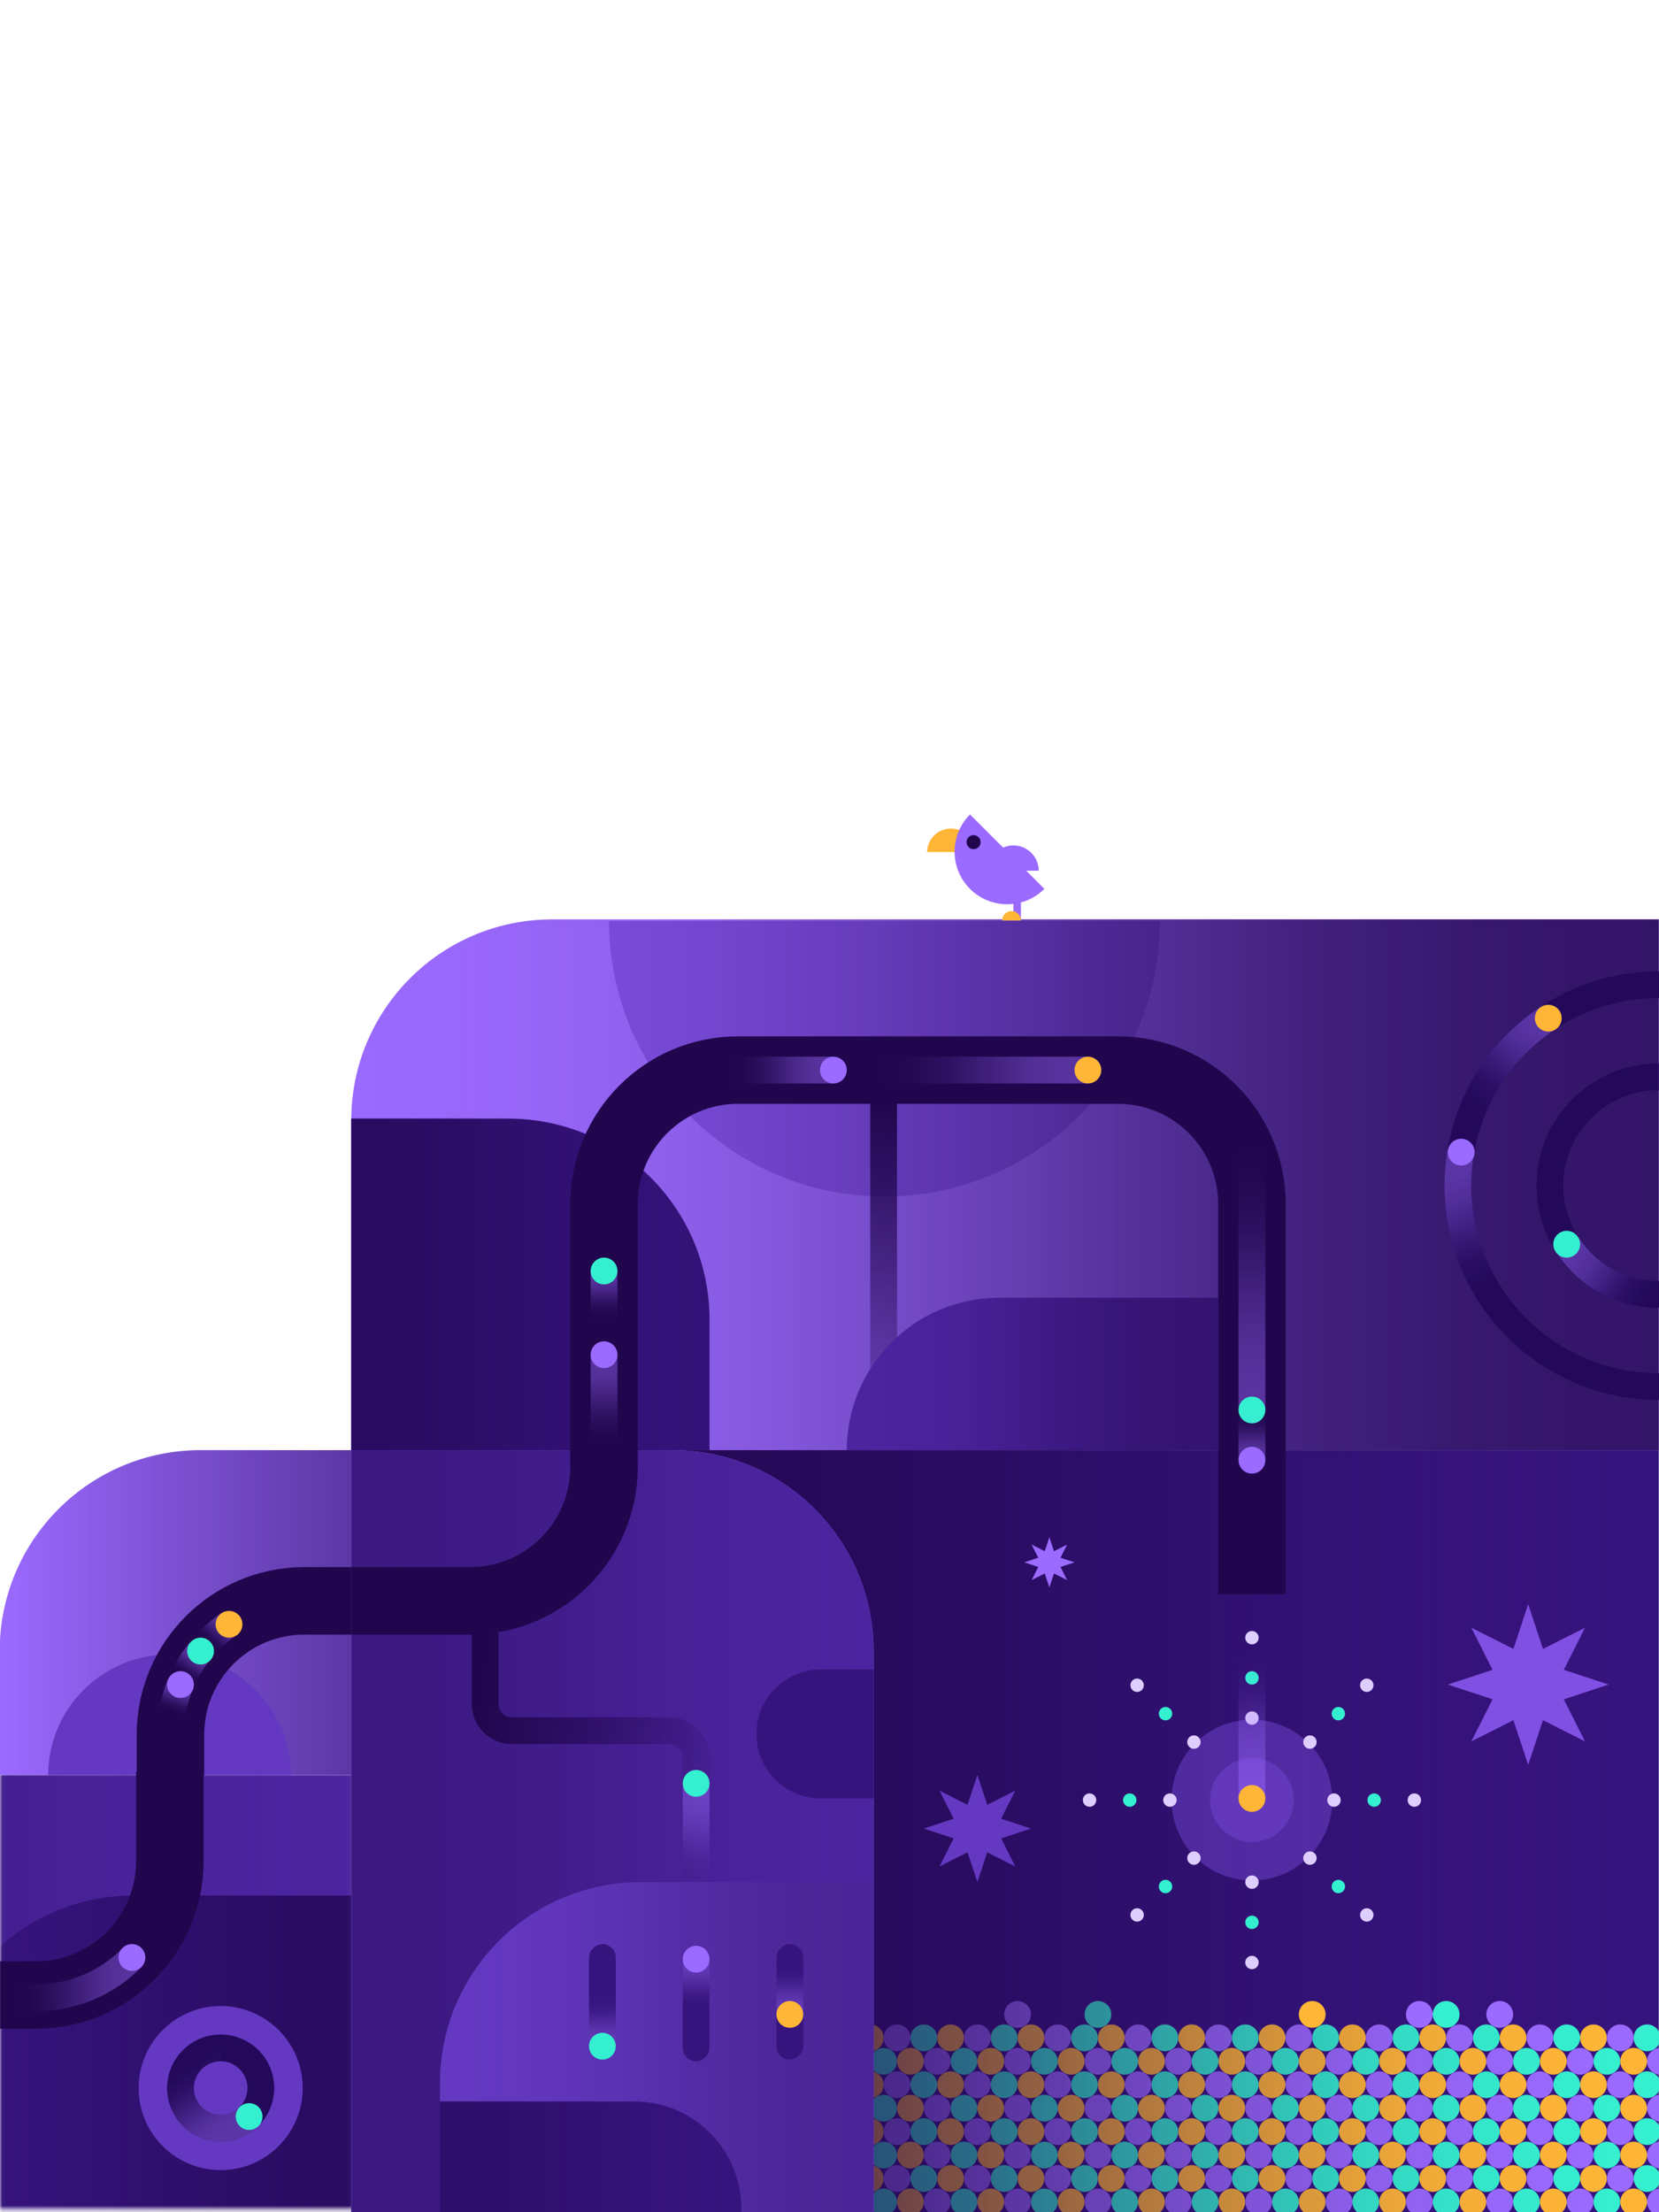 <svg width="375" height="500" viewBox="0 0 375 500" fill="none" xmlns="http://www.w3.org/2000/svg">
<g clip-path="url(#clip0_3306_69208)">
<mask id="mask0_3306_69208" style="mask-type:alpha" maskUnits="userSpaceOnUse" x="0" y="400" width="80" height="100">
<rect x="0.033" y="400.48" width="79.924" height="98.815" fill="#D9D9D9"/>
</mask>
<g mask="url(#mask0_3306_69208)">
<rect x="-169.986" y="401.176" width="249.383" height="99.148" fill="#4C249F"/>
<rect x="79.397" y="499.627" width="249.383" height="99.148" transform="rotate(-180 79.397 499.627)" fill="url(#paint0_linear_3306_69208)" fill-opacity="0.85"/>
<path d="M-15.211 473.833C-15.211 448.753 5.12 428.422 30.2 428.422H79.396V500.323H-15.211V473.833Z" fill="#36147D"/>
<path d="M-15.211 473.833C-15.211 448.753 5.12 428.422 30.2 428.422H79.396L79.396 500.323H-15.211L-15.211 473.833Z" fill="url(#paint1_linear_3306_69208)" fill-opacity="0.56"/>
</g>
<rect x="79.775" y="327.761" width="295.172" height="172.562" fill="#36147D"/>
<circle cx="248.174" cy="455.291" r="3.027" fill="#35F0D0"/>
<circle cx="230.01" cy="455.291" r="3.027" fill="#9B6AFE"/>
<circle cx="184.599" cy="460.589" r="3.027" fill="#9B6AFF"/>
<circle cx="190.653" cy="460.589" r="3.027" fill="#35F0D0"/>
<circle cx="196.709" cy="460.589" r="3.027" fill="#FFB636"/>
<circle cx="202.763" cy="460.589" r="3.027" fill="#9B6AFF"/>
<circle cx="208.818" cy="460.589" r="3.027" fill="#35F0D0"/>
<circle cx="214.873" cy="460.589" r="3.027" fill="#FFB636"/>
<circle cx="220.928" cy="460.589" r="3.027" fill="#9B6AFF"/>
<circle cx="226.982" cy="460.589" r="3.027" fill="#35F0D0"/>
<circle cx="233.037" cy="460.589" r="3.027" fill="#FFB636"/>
<circle cx="239.092" cy="460.589" r="3.027" fill="#9B6AFF"/>
<circle cx="245.147" cy="460.589" r="3.027" fill="#35F0D0"/>
<circle cx="251.201" cy="460.589" r="3.027" fill="#FFB636"/>
<circle cx="257.256" cy="460.589" r="3.027" fill="#9B6AFF"/>
<circle cx="263.311" cy="460.589" r="3.027" fill="#35F0D0"/>
<circle cx="269.366" cy="460.589" r="3.027" fill="#FFB636"/>
<circle cx="275.421" cy="460.589" r="3.027" fill="#9B6AFF"/>
<circle cx="281.476" cy="460.589" r="3.027" fill="#35F0D0"/>
<circle cx="287.531" cy="460.589" r="3.027" fill="#FFB636"/>
<circle cx="293.585" cy="460.589" r="3.027" fill="#9B6AFF"/>
<circle cx="299.64" cy="460.589" r="3.027" fill="#35F0D0"/>
<circle cx="305.695" cy="460.589" r="3.027" fill="#FFB636"/>
<circle cx="311.75" cy="460.589" r="3.027" fill="#9B6AFF"/>
<circle cx="317.805" cy="460.589" r="3.027" fill="#35F0D0"/>
<circle cx="323.859" cy="460.589" r="3.027" fill="#FFB636"/>
<circle cx="329.914" cy="460.589" r="3.027" fill="#9B6AFF"/>
<circle cx="335.969" cy="460.589" r="3.027" fill="#35F0D0"/>
<circle cx="342.024" cy="460.589" r="3.027" fill="#FFB636"/>
<circle cx="348.079" cy="460.589" r="3.027" fill="#9B6AFF"/>
<circle cx="354.134" cy="460.589" r="3.027" fill="#35F0D0"/>
<circle cx="360.188" cy="460.589" r="3.027" fill="#FFB636"/>
<circle cx="366.243" cy="460.589" r="3.027" fill="#9B6AFF"/>
<circle cx="372.298" cy="460.589" r="3.027" fill="#35F0D0"/>
<circle cx="193.681" cy="465.887" r="3.027" fill="#9B6AFF"/>
<circle cx="199.735" cy="465.887" r="3.027" fill="#35F0D0"/>
<circle cx="205.791" cy="465.887" r="3.027" fill="#FFB636"/>
<circle cx="211.845" cy="465.887" r="3.027" fill="#9B6AFF"/>
<circle cx="217.9" cy="465.887" r="3.027" fill="#35F0D0"/>
<circle cx="223.955" cy="465.887" r="3.027" fill="#FFB636"/>
<circle cx="230.01" cy="465.887" r="3.027" fill="#9B6AFF"/>
<circle cx="236.065" cy="465.887" r="3.027" fill="#35F0D0"/>
<circle cx="242.12" cy="465.887" r="3.027" fill="#FFB636"/>
<circle cx="248.174" cy="465.887" r="3.027" fill="#9B6AFF"/>
<circle cx="254.229" cy="465.887" r="3.027" fill="#35F0D0"/>
<circle cx="260.284" cy="465.887" r="3.027" fill="#FFB636"/>
<circle cx="266.339" cy="465.887" r="3.027" fill="#9B6AFF"/>
<circle cx="272.394" cy="465.887" r="3.027" fill="#35F0D0"/>
<circle cx="278.449" cy="465.887" r="3.027" fill="#FFB636"/>
<circle cx="284.503" cy="465.887" r="3.027" fill="#9B6AFF"/>
<circle cx="290.558" cy="465.887" r="3.027" fill="#35F0D0"/>
<circle cx="296.613" cy="465.887" r="3.027" fill="#FFB636"/>
<circle cx="302.668" cy="465.887" r="3.027" fill="#9B6AFF"/>
<circle cx="308.722" cy="465.887" r="3.027" fill="#35F0D0"/>
<circle cx="314.777" cy="465.887" r="3.027" fill="#FFB636"/>
<circle cx="320.832" cy="465.887" r="3.027" fill="#9B6AFF"/>
<circle cx="326.887" cy="465.887" r="3.027" fill="#35F0D0"/>
<circle cx="332.941" cy="465.887" r="3.027" fill="#FFB636"/>
<circle cx="338.996" cy="465.887" r="3.027" fill="#9B6AFF"/>
<circle cx="345.051" cy="465.887" r="3.027" fill="#35F0D0"/>
<circle cx="351.106" cy="465.887" r="3.027" fill="#FFB636"/>
<circle cx="357.161" cy="465.887" r="3.027" fill="#9B6AFF"/>
<circle cx="363.216" cy="465.887" r="3.027" fill="#35F0D0"/>
<circle cx="369.27" cy="465.887" r="3.027" fill="#FFB636"/>
<circle cx="375.325" cy="465.887" r="3.027" fill="#9B6AFF"/>
<circle cx="184.599" cy="471.185" r="3.027" fill="#9B6AFF"/>
<circle cx="190.653" cy="471.185" r="3.027" fill="#35F0D0"/>
<circle cx="196.709" cy="471.185" r="3.027" fill="#FFB636"/>
<circle cx="202.763" cy="471.185" r="3.027" fill="#9B6AFF"/>
<circle cx="208.818" cy="471.185" r="3.027" fill="#35F0D0"/>
<circle cx="214.873" cy="471.185" r="3.027" fill="#FFB636"/>
<circle cx="220.928" cy="471.185" r="3.027" fill="#9B6AFF"/>
<circle cx="226.982" cy="471.185" r="3.027" fill="#35F0D0"/>
<circle cx="233.037" cy="471.185" r="3.027" fill="#FFB636"/>
<circle cx="239.092" cy="471.185" r="3.027" fill="#9B6AFF"/>
<circle cx="245.147" cy="471.185" r="3.027" fill="#35F0D0"/>
<circle cx="251.201" cy="471.185" r="3.027" fill="#FFB636"/>
<circle cx="257.256" cy="471.185" r="3.027" fill="#9B6AFF"/>
<circle cx="263.311" cy="471.185" r="3.027" fill="#35F0D0"/>
<circle cx="269.366" cy="471.185" r="3.027" fill="#FFB636"/>
<circle cx="275.421" cy="471.185" r="3.027" fill="#9B6AFF"/>
<circle cx="281.476" cy="471.185" r="3.027" fill="#35F0D0"/>
<circle cx="287.531" cy="471.185" r="3.027" fill="#FFB636"/>
<circle cx="293.585" cy="471.185" r="3.027" fill="#9B6AFF"/>
<circle cx="299.64" cy="471.185" r="3.027" fill="#35F0D0"/>
<circle cx="305.695" cy="471.185" r="3.027" fill="#FFB636"/>
<circle cx="311.75" cy="471.185" r="3.027" fill="#9B6AFF"/>
<circle cx="317.805" cy="471.185" r="3.027" fill="#35F0D0"/>
<circle cx="323.859" cy="471.185" r="3.027" fill="#FFB636"/>
<circle cx="329.914" cy="471.185" r="3.027" fill="#9B6AFF"/>
<circle cx="335.969" cy="471.185" r="3.027" fill="#35F0D0"/>
<circle cx="342.024" cy="471.185" r="3.027" fill="#FFB636"/>
<circle cx="348.079" cy="471.185" r="3.027" fill="#9B6AFF"/>
<circle cx="354.134" cy="471.185" r="3.027" fill="#35F0D0"/>
<circle cx="360.188" cy="471.185" r="3.027" fill="#FFB636"/>
<circle cx="366.243" cy="471.185" r="3.027" fill="#9B6AFF"/>
<circle cx="372.298" cy="471.185" r="3.027" fill="#35F0D0"/>
<circle cx="175.516" cy="476.483" r="3.027" fill="#9B6AFF"/>
<circle cx="181.571" cy="476.483" r="3.027" fill="#35F0D0"/>
<circle cx="187.626" cy="476.483" r="3.027" fill="#FFB636"/>
<circle cx="193.681" cy="476.483" r="3.027" fill="#9B6AFF"/>
<circle cx="199.735" cy="476.483" r="3.027" fill="#35F0D0"/>
<circle cx="205.791" cy="476.483" r="3.027" fill="#FFB636"/>
<circle cx="211.845" cy="476.483" r="3.027" fill="#9B6AFF"/>
<circle cx="217.9" cy="476.483" r="3.027" fill="#35F0D0"/>
<circle cx="223.955" cy="476.483" r="3.027" fill="#FFB636"/>
<circle cx="230.01" cy="476.483" r="3.027" fill="#9B6AFF"/>
<circle cx="236.065" cy="476.483" r="3.027" fill="#35F0D0"/>
<circle cx="242.12" cy="476.483" r="3.027" fill="#FFB636"/>
<circle cx="248.174" cy="476.483" r="3.027" fill="#9B6AFF"/>
<circle cx="254.229" cy="476.483" r="3.027" fill="#35F0D0"/>
<circle cx="260.284" cy="476.483" r="3.027" fill="#FFB636"/>
<circle cx="266.339" cy="476.483" r="3.027" fill="#9B6AFF"/>
<circle cx="272.394" cy="476.483" r="3.027" fill="#35F0D0"/>
<circle cx="278.449" cy="476.483" r="3.027" fill="#FFB636"/>
<circle cx="284.503" cy="476.483" r="3.027" fill="#9B6AFF"/>
<circle cx="290.558" cy="476.483" r="3.027" fill="#35F0D0"/>
<circle cx="296.613" cy="476.483" r="3.027" fill="#FFB636"/>
<circle cx="302.668" cy="476.483" r="3.027" fill="#9B6AFF"/>
<circle cx="308.722" cy="476.483" r="3.027" fill="#35F0D0"/>
<circle cx="314.777" cy="476.483" r="3.027" fill="#FFB636"/>
<circle cx="320.832" cy="476.483" r="3.027" fill="#9B6AFF"/>
<circle cx="326.887" cy="476.483" r="3.027" fill="#35F0D0"/>
<circle cx="332.941" cy="476.483" r="3.027" fill="#FFB636"/>
<circle cx="338.996" cy="476.483" r="3.027" fill="#9B6AFF"/>
<circle cx="345.051" cy="476.483" r="3.027" fill="#35F0D0"/>
<circle cx="351.106" cy="476.483" r="3.027" fill="#FFB636"/>
<circle cx="357.161" cy="476.483" r="3.027" fill="#9B6AFF"/>
<circle cx="363.216" cy="476.483" r="3.027" fill="#35F0D0"/>
<circle cx="369.27" cy="476.483" r="3.027" fill="#FFB636"/>
<circle cx="375.325" cy="476.483" r="3.027" fill="#9B6AFF"/>
<circle cx="184.599" cy="481.781" r="3.027" fill="#9B6AFF"/>
<circle cx="190.653" cy="481.781" r="3.027" fill="#35F0D0"/>
<circle cx="196.709" cy="481.781" r="3.027" fill="#FFB636"/>
<circle cx="202.763" cy="481.781" r="3.027" fill="#9B6AFF"/>
<circle cx="208.818" cy="481.781" r="3.027" fill="#35F0D0"/>
<circle cx="214.873" cy="481.781" r="3.027" fill="#FFB636"/>
<circle cx="220.928" cy="481.781" r="3.027" fill="#9B6AFF"/>
<circle cx="226.982" cy="481.781" r="3.027" fill="#35F0D0"/>
<circle cx="233.037" cy="481.781" r="3.027" fill="#FFB636"/>
<circle cx="239.092" cy="481.781" r="3.027" fill="#9B6AFF"/>
<circle cx="245.147" cy="481.781" r="3.027" fill="#35F0D0"/>
<circle cx="251.201" cy="481.781" r="3.027" fill="#FFB636"/>
<circle cx="257.256" cy="481.781" r="3.027" fill="#9B6AFF"/>
<circle cx="263.311" cy="481.781" r="3.027" fill="#35F0D0"/>
<circle cx="269.366" cy="481.781" r="3.027" fill="#FFB636"/>
<circle cx="275.421" cy="481.781" r="3.027" fill="#9B6AFF"/>
<circle cx="281.476" cy="481.781" r="3.027" fill="#35F0D0"/>
<circle cx="287.531" cy="481.781" r="3.027" fill="#FFB636"/>
<circle cx="293.585" cy="481.781" r="3.027" fill="#9B6AFF"/>
<circle cx="299.64" cy="481.781" r="3.027" fill="#35F0D0"/>
<circle cx="305.695" cy="481.781" r="3.027" fill="#FFB636"/>
<circle cx="311.75" cy="481.781" r="3.027" fill="#9B6AFF"/>
<circle cx="317.805" cy="481.781" r="3.027" fill="#35F0D0"/>
<circle cx="323.859" cy="481.781" r="3.027" fill="#FFB636"/>
<circle cx="329.914" cy="481.781" r="3.027" fill="#9B6AFF"/>
<circle cx="335.969" cy="481.781" r="3.027" fill="#35F0D0"/>
<circle cx="342.024" cy="481.781" r="3.027" fill="#FFB636"/>
<circle cx="348.079" cy="481.781" r="3.027" fill="#9B6AFF"/>
<circle cx="354.134" cy="481.781" r="3.027" fill="#35F0D0"/>
<circle cx="360.188" cy="481.781" r="3.027" fill="#FFB636"/>
<circle cx="366.243" cy="481.781" r="3.027" fill="#9B6AFF"/>
<circle cx="372.298" cy="481.781" r="3.027" fill="#35F0D0"/>
<circle cx="193.681" cy="487.079" r="3.027" fill="#9B6AFF"/>
<circle cx="199.735" cy="487.079" r="3.027" fill="#35F0D0"/>
<circle cx="205.791" cy="487.079" r="3.027" fill="#FFB636"/>
<circle cx="211.845" cy="487.079" r="3.027" fill="#9B6AFF"/>
<circle cx="217.9" cy="487.079" r="3.027" fill="#35F0D0"/>
<circle cx="223.955" cy="487.079" r="3.027" fill="#FFB636"/>
<circle cx="230.01" cy="487.079" r="3.027" fill="#9B6AFF"/>
<circle cx="236.065" cy="487.079" r="3.027" fill="#35F0D0"/>
<circle cx="242.12" cy="487.079" r="3.027" fill="#FFB636"/>
<circle cx="248.174" cy="487.079" r="3.027" fill="#9B6AFF"/>
<circle cx="254.229" cy="487.079" r="3.027" fill="#35F0D0"/>
<circle cx="260.284" cy="487.079" r="3.027" fill="#FFB636"/>
<circle cx="266.339" cy="487.079" r="3.027" fill="#9B6AFF"/>
<circle cx="272.394" cy="487.079" r="3.027" fill="#35F0D0"/>
<circle cx="278.449" cy="487.079" r="3.027" fill="#FFB636"/>
<circle cx="284.503" cy="487.079" r="3.027" fill="#9B6AFF"/>
<circle cx="290.558" cy="487.079" r="3.027" fill="#35F0D0"/>
<circle cx="296.613" cy="487.079" r="3.027" fill="#FFB636"/>
<circle cx="302.668" cy="487.079" r="3.027" fill="#9B6AFF"/>
<circle cx="308.722" cy="487.079" r="3.027" fill="#35F0D0"/>
<circle cx="314.777" cy="487.079" r="3.027" fill="#FFB636"/>
<circle cx="320.832" cy="487.079" r="3.027" fill="#9B6AFF"/>
<circle cx="326.887" cy="487.079" r="3.027" fill="#35F0D0"/>
<circle cx="332.941" cy="487.079" r="3.027" fill="#FFB636"/>
<circle cx="338.996" cy="487.079" r="3.027" fill="#9B6AFF"/>
<circle cx="345.051" cy="487.079" r="3.027" fill="#35F0D0"/>
<circle cx="351.106" cy="487.079" r="3.027" fill="#FFB636"/>
<circle cx="357.161" cy="487.079" r="3.027" fill="#9B6AFF"/>
<circle cx="363.216" cy="487.079" r="3.027" fill="#35F0D0"/>
<circle cx="369.27" cy="487.079" r="3.027" fill="#FFB636"/>
<circle cx="375.325" cy="487.079" r="3.027" fill="#9B6AFF"/>
<circle cx="184.599" cy="492.377" r="3.027" fill="#9B6AFF"/>
<circle cx="190.653" cy="492.377" r="3.027" fill="#35F0D0"/>
<circle cx="196.709" cy="492.377" r="3.027" fill="#FFB636"/>
<circle cx="202.763" cy="492.377" r="3.027" fill="#9B6AFF"/>
<circle cx="208.818" cy="492.377" r="3.027" fill="#35F0D0"/>
<circle cx="214.873" cy="492.377" r="3.027" fill="#FFB636"/>
<circle cx="220.928" cy="492.377" r="3.027" fill="#9B6AFF"/>
<circle cx="226.982" cy="492.377" r="3.027" fill="#35F0D0"/>
<circle cx="233.037" cy="492.377" r="3.027" fill="#FFB636"/>
<circle cx="239.092" cy="492.377" r="3.027" fill="#9B6AFF"/>
<circle cx="245.147" cy="492.377" r="3.027" fill="#35F0D0"/>
<circle cx="251.201" cy="492.377" r="3.027" fill="#FFB636"/>
<circle cx="257.256" cy="492.377" r="3.027" fill="#9B6AFF"/>
<circle cx="263.311" cy="492.377" r="3.027" fill="#35F0D0"/>
<circle cx="269.366" cy="492.377" r="3.027" fill="#FFB636"/>
<circle cx="275.421" cy="492.377" r="3.027" fill="#9B6AFF"/>
<circle cx="281.476" cy="492.377" r="3.027" fill="#35F0D0"/>
<circle cx="287.531" cy="492.377" r="3.027" fill="#FFB636"/>
<circle cx="293.585" cy="492.377" r="3.027" fill="#9B6AFF"/>
<circle cx="299.64" cy="492.377" r="3.027" fill="#35F0D0"/>
<circle cx="305.695" cy="492.377" r="3.027" fill="#FFB636"/>
<circle cx="311.75" cy="492.377" r="3.027" fill="#9B6AFF"/>
<circle cx="317.805" cy="492.377" r="3.027" fill="#35F0D0"/>
<circle cx="323.859" cy="492.377" r="3.027" fill="#FFB636"/>
<circle cx="329.914" cy="492.377" r="3.027" fill="#9B6AFF"/>
<circle cx="335.969" cy="492.377" r="3.027" fill="#35F0D0"/>
<circle cx="342.024" cy="492.377" r="3.027" fill="#FFB636"/>
<circle cx="348.079" cy="492.377" r="3.027" fill="#9B6AFF"/>
<circle cx="354.134" cy="492.377" r="3.027" fill="#35F0D0"/>
<circle cx="360.188" cy="492.377" r="3.027" fill="#FFB636"/>
<circle cx="366.243" cy="492.377" r="3.027" fill="#9B6AFF"/>
<circle cx="372.298" cy="492.377" r="3.027" fill="#35F0D0"/>
<circle cx="175.516" cy="497.675" r="3.027" fill="#9B6AFF"/>
<circle cx="181.571" cy="497.675" r="3.027" fill="#35F0D0"/>
<circle cx="187.626" cy="497.675" r="3.027" fill="#FFB636"/>
<circle cx="193.681" cy="497.675" r="3.027" fill="#9B6AFF"/>
<circle cx="199.735" cy="497.675" r="3.027" fill="#35F0D0"/>
<circle cx="205.791" cy="497.675" r="3.027" fill="#FFB636"/>
<circle cx="211.845" cy="497.675" r="3.027" fill="#9B6AFF"/>
<circle cx="217.9" cy="497.675" r="3.027" fill="#35F0D0"/>
<circle cx="223.955" cy="497.675" r="3.027" fill="#FFB636"/>
<circle cx="230.01" cy="497.675" r="3.027" fill="#9B6AFF"/>
<circle cx="236.065" cy="497.675" r="3.027" fill="#35F0D0"/>
<circle cx="242.12" cy="497.675" r="3.027" fill="#FFB636"/>
<circle cx="248.174" cy="497.675" r="3.027" fill="#9B6AFF"/>
<circle cx="254.229" cy="497.675" r="3.027" fill="#35F0D0"/>
<circle cx="260.284" cy="497.675" r="3.027" fill="#FFB636"/>
<circle cx="266.339" cy="497.675" r="3.027" fill="#9B6AFF"/>
<circle cx="272.394" cy="497.675" r="3.027" fill="#35F0D0"/>
<circle cx="278.449" cy="497.675" r="3.027" fill="#FFB636"/>
<circle cx="284.503" cy="497.675" r="3.027" fill="#9B6AFF"/>
<circle cx="290.558" cy="497.675" r="3.027" fill="#35F0D0"/>
<circle cx="296.613" cy="497.675" r="3.027" fill="#FFB636"/>
<circle cx="302.668" cy="497.675" r="3.027" fill="#9B6AFF"/>
<circle cx="308.722" cy="497.675" r="3.027" fill="#35F0D0"/>
<circle cx="314.777" cy="497.675" r="3.027" fill="#FFB636"/>
<circle cx="320.832" cy="497.675" r="3.027" fill="#9B6AFF"/>
<circle cx="326.887" cy="497.675" r="3.027" fill="#35F0D0"/>
<circle cx="332.941" cy="497.675" r="3.027" fill="#FFB636"/>
<circle cx="338.996" cy="497.675" r="3.027" fill="#9B6AFF"/>
<circle cx="345.051" cy="497.675" r="3.027" fill="#35F0D0"/>
<circle cx="351.106" cy="497.675" r="3.027" fill="#FFB636"/>
<circle cx="357.161" cy="497.675" r="3.027" fill="#9B6AFF"/>
<circle cx="363.216" cy="497.675" r="3.027" fill="#35F0D0"/>
<circle cx="369.27" cy="497.675" r="3.027" fill="#FFB636"/>
<circle cx="375.325" cy="497.675" r="3.027" fill="#9B6AFF"/>
<circle cx="230.01" cy="502.973" r="3.027" fill="#9B6AFF"/>
<circle cx="236.065" cy="502.973" r="3.027" fill="#35F0D0"/>
<circle cx="242.12" cy="502.973" r="3.027" fill="#FFB636"/>
<circle cx="248.174" cy="502.973" r="3.027" fill="#9B6AFF"/>
<circle cx="254.229" cy="502.973" r="3.027" fill="#35F0D0"/>
<circle cx="260.284" cy="502.973" r="3.027" fill="#FFB636"/>
<circle cx="266.339" cy="502.973" r="3.027" fill="#9B6AFF"/>
<circle cx="272.394" cy="502.973" r="3.027" fill="#35F0D0"/>
<circle cx="278.449" cy="502.973" r="3.027" fill="#FFB636"/>
<circle cx="284.503" cy="502.973" r="3.027" fill="#9B6AFF"/>
<circle cx="290.558" cy="502.973" r="3.027" fill="#35F0D0"/>
<circle cx="296.613" cy="502.973" r="3.027" fill="#FFB636"/>
<circle cx="302.668" cy="502.973" r="3.027" fill="#9B6AFF"/>
<circle cx="308.722" cy="502.973" r="3.027" fill="#35F0D0"/>
<circle cx="314.777" cy="502.973" r="3.027" fill="#FFB636"/>
<circle cx="320.832" cy="502.973" r="3.027" fill="#9B6AFF"/>
<circle cx="326.887" cy="502.973" r="3.027" fill="#35F0D0"/>
<circle cx="332.941" cy="502.973" r="3.027" fill="#FFB636"/>
<circle cx="338.996" cy="502.973" r="3.027" fill="#9B6AFF"/>
<circle cx="345.051" cy="502.973" r="3.027" fill="#35F0D0"/>
<circle cx="351.106" cy="502.973" r="3.027" fill="#FFB636"/>
<circle cx="357.161" cy="502.973" r="3.027" fill="#9B6AFF"/>
<circle cx="363.216" cy="502.973" r="3.027" fill="#35F0D0"/>
<circle cx="369.27" cy="502.973" r="3.027" fill="#FFB636"/>
<path d="M79.396 253.212C79.396 228.132 99.727 207.801 124.807 207.801H374.947V327.762H79.396V253.212Z" fill="#9A69FD"/>
<path d="M199.925 270.43C234.306 270.43 262.176 242.559 262.176 208.179H137.674C137.674 242.559 165.545 270.43 199.925 270.43Z" fill="#8050E3"/>
<path d="M160.38 298.245C160.38 273.165 140.049 252.833 114.969 252.833H79.397V327.762H160.38V298.245Z" fill="#36147D"/>
<path d="M160.001 298.245C160.001 273.165 139.67 252.833 114.59 252.833H79.396L79.396 327.762H160.001V298.245Z" fill="url(#paint2_linear_3306_69208)" fill-opacity="0.59"/>
<rect x="375.326" y="500.324" width="259.222" height="172.562" transform="rotate(180 375.326 500.324)" fill="url(#paint3_linear_3306_69208)" fill-opacity="0.85"/>
<path d="M-0.073 373.173C-0.073 348.093 20.258 327.762 45.338 327.762H79.396V401.176H-0.073V373.173Z" fill="#9B6AFF"/>
<path d="M-0.073 373.173C-0.073 348.093 20.258 327.762 45.338 327.762H79.396V401.176H-0.073V373.173Z" fill="url(#paint4_linear_3306_69208)" fill-opacity="0.51"/>
<path d="M38.337 373.929C23.185 373.929 10.901 386.128 10.901 401.176L65.773 401.176C65.773 386.128 53.489 373.929 38.337 373.929Z" fill="#6438C1"/>
<path d="M79.396 253.212C79.396 228.132 99.727 207.801 124.807 207.801L374.947 207.801V327.762L79.396 327.762L79.396 253.212Z" fill="url(#paint5_linear_3306_69208)" fill-opacity="0.85"/>
<path d="M79.396 327.762H152.054C177.134 327.762 197.465 348.093 197.465 373.173V500.324H79.396V327.762Z" fill="#9B6AFF"/>
<path d="M79.396 327.762H152.054C177.134 327.762 197.465 348.093 197.465 373.173V500.324H79.396V327.762Z" fill="#4C249F"/>
<path d="M197.465 373.173C197.465 348.093 177.134 327.762 152.054 327.762H79.396L79.396 500.324H197.465L197.465 373.173Z" fill="url(#paint6_linear_3306_69208)" fill-opacity="0.37"/>
<path d="M0.033 450.907H8.116C24.836 450.907 38.391 437.353 38.391 420.633V400.48" stroke="#21064E" stroke-width="15.258"/>
<path d="M38.526 401.176V392.094C38.526 375.374 52.081 361.82 68.8 361.82H79.396" stroke="#21064E" stroke-width="15.258"/>
<path d="M136.539 327.383L136.539 331.546C136.539 348.266 122.985 361.82 106.265 361.82L79.397 361.82" stroke="#21064E" stroke-width="15.258"/>
<path d="M282.99 360.306L282.99 272.133C282.99 255.413 269.436 241.859 252.716 241.859L166.813 241.859C150.093 241.859 136.539 255.413 136.539 272.133L136.539 331.167" stroke="#21064E" stroke-width="15.258"/>
<path d="M8.253 454.534H2.576V448.48H8.253C15.793 448.48 22.619 445.416 27.552 440.466L32.093 444.484C26.045 450.684 17.599 454.534 8.253 454.534Z" fill="url(#paint7_linear_3306_69208)" fill-opacity="0.46"/>
<circle cx="29.823" cy="442.425" r="3.027" fill="#9B6AFF"/>
<rect x="164.542" y="238.83" width="23.841" height="6.055" fill="url(#paint8_linear_3306_69208)" fill-opacity="0.46"/>
<circle cx="188.383" cy="241.858" r="3.027" fill="#9B6AFF"/>
<rect x="133.512" y="298.244" width="10.974" height="6.055" transform="rotate(-90 133.512 298.244)" fill="url(#paint9_linear_3306_69208)" fill-opacity="0.46"/>
<circle cx="136.54" cy="287.269" r="3.027" transform="rotate(-90 136.54 287.269)" fill="#35F0D0"/>
<rect x="286.017" y="257.375" width="61.305" height="6.055" transform="rotate(90 286.017 257.375)" fill="url(#paint10_linear_3306_69208)" fill-opacity="0.46"/>
<circle cx="282.989" cy="318.679" r="3.027" transform="rotate(90 282.989 318.679)" fill="#35F0D0"/>
<rect x="286.016" y="318.679" width="11.353" height="6.055" transform="rotate(90 286.016 318.679)" fill="url(#paint11_linear_3306_69208)" fill-opacity="0.46"/>
<circle cx="282.989" cy="330.032" r="3.027" transform="rotate(90 282.989 330.032)" fill="#9B6AFF"/>
<rect x="133.512" y="327.383" width="21.192" height="6.055" transform="rotate(-90 133.512 327.383)" fill="url(#paint12_linear_3306_69208)" fill-opacity="0.46"/>
<circle cx="136.54" cy="306.191" r="3.027" transform="rotate(-90 136.54 306.191)" fill="#9B6AFF"/>
<rect x="197.466" y="238.831" width="48.438" height="6.055" fill="url(#paint13_linear_3306_69208)" fill-opacity="0.46"/>
<circle cx="245.905" cy="241.858" r="3.027" fill="#FFB636"/>
<path d="M41.554 392.094V428.801H35.499V392.094C35.499 380.648 41.274 370.551 50.069 364.556L53.454 369.578C46.27 374.484 41.554 382.738 41.554 392.094Z" fill="url(#paint14_linear_3306_69208)" fill-opacity="0.46"/>
<circle cx="51.771" cy="367.118" r="3.027" fill="#FFB636"/>
<path d="M41.554 392.094V428.801H35.499V392.094C35.499 384.219 38.233 376.982 42.803 371.281L47.798 374.736C43.898 379.449 41.554 385.498 41.554 392.094Z" fill="url(#paint15_linear_3306_69208)" fill-opacity="0.46"/>
<circle cx="45.338" cy="373.173" r="3.027" fill="#35F0D0"/>
<path d="M41.554 392.094V428.801H35.499V392.094C35.499 387.678 36.359 383.462 37.92 379.606L43.385 382.255C42.203 385.307 41.554 388.625 41.554 392.094Z" fill="url(#paint16_linear_3306_69208)" fill-opacity="0.46"/>
<circle cx="40.797" cy="380.741" r="3.027" fill="#9B6AFF"/>
<path d="M345.43 362.576L348.767 372.686L358.274 367.897L353.485 377.404L363.595 380.741L353.485 384.077L358.274 393.585L348.767 388.796L345.43 398.905L342.093 388.796L332.586 393.585L337.375 384.077L327.266 380.741L337.375 377.404L332.586 367.897L342.093 372.686L345.43 362.576Z" fill="#8050E3"/>
<path d="M220.928 401.176L223.152 407.915L229.49 404.723L226.298 411.061L233.037 413.285L226.298 415.51L229.49 421.848L223.152 418.656L220.928 425.395L218.703 418.656L212.365 421.848L215.557 415.51L208.818 413.285L215.557 411.061L212.365 404.723L218.703 407.915L220.928 401.176Z" fill="#6438C1"/>
<path d="M237.2 347.44L238.243 350.599L241.214 349.102L239.717 352.073L242.876 353.116L239.717 354.159L241.214 357.13L238.243 355.633L237.2 358.792L236.157 355.633L233.186 357.13L234.683 354.159L231.523 353.116L234.683 352.073L233.186 349.102L236.157 350.599L237.2 347.44Z" fill="#9B6AFF"/>
<path d="M99.454 470.807C99.454 445.727 119.785 425.396 144.865 425.396H197.466V500.324H99.454V470.807Z" fill="#6438C1"/>
<path d="M99.454 470.807C99.454 445.727 119.785 425.396 144.865 425.396H197.466V500.324H99.454L99.454 470.807Z" fill="url(#paint17_linear_3306_69208)" fill-opacity="0.37"/>
<path d="M157.353 424.638L157.353 397.218C157.353 393.874 154.642 391.163 151.298 391.163L115.726 391.163C112.382 391.163 109.671 388.452 109.671 385.108L109.671 369.01" stroke="url(#paint18_linear_3306_69208)" stroke-width="6.055"/>
<rect x="154.326" y="426.909" width="23.841" height="6.055" transform="rotate(-90 154.326 426.909)" fill="url(#paint19_linear_3306_69208)" fill-opacity="0.46"/>
<circle cx="157.354" cy="403.068" r="3.027" transform="rotate(-90 157.354 403.068)" fill="#35F0D0"/>
<circle cx="326.887" cy="455.291" r="3.027" fill="#35F0D0"/>
<circle cx="296.614" cy="455.291" r="3.027" fill="#FFB636"/>
<circle cx="374.947" cy="267.97" r="45.411" stroke="#24095B" stroke-width="6.055"/>
<path d="M420.358 267.97C420.358 293.05 400.027 313.381 374.947 313.381C349.867 313.381 329.536 293.05 329.536 267.97C329.536 252.199 337.577 238.305 349.782 230.164" stroke="url(#paint20_linear_3306_69208)" stroke-opacity="0.46" stroke-width="6.055"/>
<path d="M420.358 267.97C420.358 293.05 400.027 313.381 374.947 313.381C349.867 313.381 329.536 293.05 329.536 267.97C329.536 265.392 329.751 262.863 330.164 260.402" stroke="url(#paint21_linear_3306_69208)" stroke-opacity="0.46" stroke-width="6.055"/>
<circle cx="374.948" cy="267.97" r="24.598" stroke="#24095B" stroke-width="6.055"/>
<path d="M374.946 243.373C388.531 243.373 399.544 254.385 399.544 267.97C399.544 281.555 388.531 292.568 374.946 292.568C366.319 292.568 358.729 288.126 354.338 281.404" stroke="url(#paint22_linear_3306_69208)" stroke-opacity="0.46" stroke-width="6.055"/>
<circle cx="354.134" cy="281.215" r="3.027" fill="#35F0D0"/>
<circle cx="349.972" cy="230.128" r="3.027" fill="#FFB636"/>
<circle cx="330.293" cy="260.401" r="3.027" fill="#9B6AFF"/>
<circle cx="320.832" cy="455.291" r="3.027" fill="#9B6AFF"/>
<circle cx="338.996" cy="455.291" r="3.027" fill="#9B6AFF"/>
<circle cx="282.988" cy="406.853" r="18.164" fill="#8050E3" fill-opacity="0.42"/>
<circle cx="282.989" cy="406.853" r="9.461" fill="#8050E3" fill-opacity="0.36"/>
<circle cx="282.989" cy="370.146" r="1.514" fill="#DECEFF"/>
<circle cx="282.989" cy="379.228" r="1.514" fill="#35F0D0"/>
<circle cx="282.989" cy="388.31" r="1.514" fill="#DECEFF"/>
<circle cx="282.989" cy="425.396" r="1.514" fill="#DECEFF"/>
<circle cx="282.989" cy="434.478" r="1.514" fill="#35F0D0"/>
<circle cx="282.989" cy="443.56" r="1.514" fill="#DECEFF"/>
<circle cx="246.282" cy="406.853" r="1.514" transform="rotate(-90 246.282 406.853)" fill="#DECEFF"/>
<circle cx="255.364" cy="406.853" r="1.514" transform="rotate(-90 255.364 406.853)" fill="#35F0D0"/>
<circle cx="264.446" cy="406.853" r="1.514" transform="rotate(-90 264.446 406.853)" fill="#DECEFF"/>
<circle cx="301.531" cy="406.853" r="1.514" transform="rotate(-90 301.531 406.853)" fill="#DECEFF"/>
<circle cx="310.614" cy="406.853" r="1.514" transform="rotate(-90 310.614 406.853)" fill="#35F0D0"/>
<circle cx="319.696" cy="406.853" r="1.514" transform="rotate(-90 319.696 406.853)" fill="#DECEFF"/>
<circle cx="257.033" cy="380.896" r="1.514" transform="rotate(-45 257.033 380.896)" fill="#DECEFF"/>
<circle cx="263.455" cy="387.318" r="1.514" transform="rotate(-45 263.455 387.318)" fill="#35F0D0"/>
<circle cx="269.877" cy="393.741" r="1.514" transform="rotate(-45 269.877 393.741)" fill="#DECEFF"/>
<circle cx="296.102" cy="419.965" r="1.514" transform="rotate(-45 296.102 419.965)" fill="#DECEFF"/>
<circle cx="302.523" cy="426.387" r="1.514" transform="rotate(-45 302.523 426.387)" fill="#35F0D0"/>
<circle cx="308.946" cy="432.809" r="1.514" transform="rotate(-45 308.946 432.809)" fill="#DECEFF"/>
<circle cx="257.032" cy="432.809" r="1.514" transform="rotate(-135 257.032 432.809)" fill="#DECEFF"/>
<circle cx="263.455" cy="426.386" r="1.514" transform="rotate(-135 263.455 426.386)" fill="#35F0D0"/>
<circle cx="269.877" cy="419.965" r="1.514" transform="rotate(-135 269.877 419.965)" fill="#DECEFF"/>
<circle cx="296.101" cy="393.741" r="1.514" transform="rotate(-135 296.101 393.741)" fill="#DECEFF"/>
<circle cx="302.522" cy="387.319" r="1.514" transform="rotate(-135 302.522 387.319)" fill="#35F0D0"/>
<circle cx="308.945" cy="380.897" r="1.514" transform="rotate(-135 308.945 380.897)" fill="#DECEFF"/>
<rect x="286.016" y="372.416" width="34.058" height="6.055" transform="rotate(90 286.016 372.416)" fill="url(#paint23_linear_3306_69208)" fill-opacity="0.46"/>
<circle cx="282.989" cy="406.474" r="3.027" transform="rotate(90 282.989 406.474)" fill="#FFB636"/>
<path d="M99.453 474.968H143.35C156.726 474.968 167.569 485.812 167.569 499.188V500.701H99.453V474.968Z" fill="#36147D"/>
<path d="M167.569 499.188C167.569 485.812 156.726 474.968 143.35 474.968H99.452V500.323H167.569V499.188Z" fill="url(#paint24_linear_3306_69208)" fill-opacity="0.37"/>
<rect x="175.518" y="465.509" width="26.111" height="6.055" rx="3.027" transform="rotate(-90 175.518 465.509)" fill="#36147D"/>
<rect x="154.325" y="465.887" width="26.111" height="6.055" rx="3.027" transform="rotate(-90 154.325 465.887)" fill="#36147D"/>
<rect x="133.133" y="465.509" width="26.111" height="6.055" rx="3.027" transform="rotate(-90 133.133 465.509)" fill="#36147D"/>
<rect x="181.571" y="443.938" width="11.353" height="6.055" transform="rotate(90 181.571 443.938)" fill="url(#paint25_linear_3306_69208)" fill-opacity="0.46"/>
<circle cx="178.544" cy="455.291" r="3.027" transform="rotate(90 178.544 455.291)" fill="#FFB636"/>
<rect x="154.325" y="454.156" width="11.353" height="6.055" transform="rotate(-90 154.325 454.156)" fill="url(#paint26_linear_3306_69208)" fill-opacity="0.46"/>
<circle cx="157.352" cy="442.803" r="3.027" transform="rotate(-90 157.352 442.803)" fill="#9B6AFF"/>
<rect x="139.188" y="451.128" width="11.353" height="6.055" transform="rotate(90 139.188 451.128)" fill="url(#paint27_linear_3306_69208)" fill-opacity="0.46"/>
<circle cx="136.161" cy="462.481" r="3.027" transform="rotate(90 136.161 462.481)" fill="#35F0D0"/>
<line x1="199.736" y1="249.049" x2="199.736" y2="327.762" stroke="url(#paint28_linear_3306_69208)" stroke-width="6.055"/>
<path d="M191.411 327.76C191.411 308.742 206.829 293.324 225.848 293.324H275.422V327.76H191.411Z" fill="#4C249F"/>
<path d="M191.411 327.76C191.411 308.742 206.829 293.324 225.848 293.324H275.8V327.76H191.411Z" fill="url(#paint29_linear_3306_69208)" fill-opacity="0.56"/>
<circle cx="49.878" cy="471.941" r="18.543" fill="#6438C1"/>
<circle cx="49.879" cy="471.941" r="9.082" stroke="#24095B" stroke-width="6.055"/>
<path d="M49.879 462.859C44.863 462.859 40.797 466.925 40.797 471.941C40.797 476.957 44.863 481.024 49.879 481.024C52.393 481.024 54.668 480.002 56.312 478.352" stroke="url(#paint30_linear_3306_69208)" stroke-opacity="0.46" stroke-width="6.055"/>
<circle cx="56.312" cy="478.375" r="3.027" fill="#35F0D0"/>
<path d="M170.976 391.904C170.976 383.858 177.499 377.335 185.545 377.335H197.466V406.474H185.545C177.499 406.474 170.976 399.951 170.976 391.904Z" fill="#36147D"/>
<path d="M214.98 187.268C217.964 187.268 220.383 189.64 220.383 192.566L209.576 192.566C209.576 189.64 211.995 187.268 214.98 187.268Z" fill="#FFB636"/>
<path d="M219.259 200.896C214.618 196.255 214.618 188.73 219.259 184.089L236.066 200.896C231.425 205.537 223.9 205.537 219.259 200.896Z" fill="#9B6AFF"/>
<path d="M229.073 191.082C232.233 191.082 234.794 193.644 234.794 196.804L223.351 196.804C223.351 193.644 225.913 191.082 229.073 191.082Z" fill="#9B6AFF"/>
<circle cx="1.589" cy="1.589" r="1.589" transform="matrix(-1 0 0 1 221.656 188.751)" fill="#21064E"/>
<rect width="1.695" height="4.026" transform="matrix(-1 0 0 1 230.769 204.009)" fill="#9B6AFF"/>
<path d="M228.649 205.917C229.819 205.917 230.768 206.866 230.768 208.036L226.53 208.036C226.53 206.866 227.478 205.917 228.649 205.917Z" fill="#FFB636"/>
</g>
<defs>
<linearGradient id="paint0_linear_3306_69208" x1="328.78" y1="549.201" x2="79.397" y2="549.201" gradientUnits="userSpaceOnUse">
<stop stop-color="#21064E"/>
<stop offset="0.067" stop-color="#21064E" stop-opacity="0.991"/>
<stop offset="0.133" stop-color="#21064E" stop-opacity="0.964"/>
<stop offset="0.2" stop-color="#21064E" stop-opacity="0.918"/>
<stop offset="0.267" stop-color="#21064E" stop-opacity="0.853"/>
<stop offset="0.333" stop-color="#21064E" stop-opacity="0.768"/>
<stop offset="0.4" stop-color="#21064E" stop-opacity="0.668"/>
<stop offset="0.467" stop-color="#21064E" stop-opacity="0.557"/>
<stop offset="0.533" stop-color="#21064E" stop-opacity="0.443"/>
<stop offset="0.6" stop-color="#21064E" stop-opacity="0.332"/>
<stop offset="0.667" stop-color="#21064E" stop-opacity="0.232"/>
<stop offset="0.733" stop-color="#21064E" stop-opacity="0.147"/>
<stop offset="0.8" stop-color="#21064E" stop-opacity="0.082"/>
<stop offset="0.867" stop-color="#21064E" stop-opacity="0.036"/>
<stop offset="0.933" stop-color="#21064E" stop-opacity="0.01"/>
<stop offset="1" stop-color="#21064E" stop-opacity="0"/>
</linearGradient>
<linearGradient id="paint1_linear_3306_69208" x1="79.396" y1="464.372" x2="-15.211" y2="464.372" gradientUnits="userSpaceOnUse">
<stop stop-color="#21064E"/>
<stop offset="0.067" stop-color="#21064E" stop-opacity="0.991"/>
<stop offset="0.133" stop-color="#21064E" stop-opacity="0.964"/>
<stop offset="0.2" stop-color="#21064E" stop-opacity="0.918"/>
<stop offset="0.267" stop-color="#21064E" stop-opacity="0.853"/>
<stop offset="0.333" stop-color="#21064E" stop-opacity="0.768"/>
<stop offset="0.4" stop-color="#21064E" stop-opacity="0.668"/>
<stop offset="0.467" stop-color="#21064E" stop-opacity="0.557"/>
<stop offset="0.533" stop-color="#21064E" stop-opacity="0.443"/>
<stop offset="0.6" stop-color="#21064E" stop-opacity="0.332"/>
<stop offset="0.667" stop-color="#21064E" stop-opacity="0.232"/>
<stop offset="0.733" stop-color="#21064E" stop-opacity="0.147"/>
<stop offset="0.8" stop-color="#21064E" stop-opacity="0.082"/>
<stop offset="0.867" stop-color="#21064E" stop-opacity="0.036"/>
<stop offset="0.933" stop-color="#21064E" stop-opacity="0.01"/>
<stop offset="1" stop-color="#21064E" stop-opacity="0"/>
</linearGradient>
<linearGradient id="paint2_linear_3306_69208" x1="79.396" y1="290.298" x2="160.001" y2="290.298" gradientUnits="userSpaceOnUse">
<stop stop-color="#21064E"/>
<stop offset="0.067" stop-color="#21064E" stop-opacity="0.991"/>
<stop offset="0.133" stop-color="#21064E" stop-opacity="0.964"/>
<stop offset="0.2" stop-color="#21064E" stop-opacity="0.918"/>
<stop offset="0.267" stop-color="#21064E" stop-opacity="0.853"/>
<stop offset="0.333" stop-color="#21064E" stop-opacity="0.768"/>
<stop offset="0.4" stop-color="#21064E" stop-opacity="0.668"/>
<stop offset="0.467" stop-color="#21064E" stop-opacity="0.557"/>
<stop offset="0.533" stop-color="#21064E" stop-opacity="0.443"/>
<stop offset="0.6" stop-color="#21064E" stop-opacity="0.332"/>
<stop offset="0.667" stop-color="#21064E" stop-opacity="0.232"/>
<stop offset="0.733" stop-color="#21064E" stop-opacity="0.147"/>
<stop offset="0.8" stop-color="#21064E" stop-opacity="0.082"/>
<stop offset="0.867" stop-color="#21064E" stop-opacity="0.036"/>
<stop offset="0.933" stop-color="#21064E" stop-opacity="0.01"/>
<stop offset="1" stop-color="#21064E" stop-opacity="0"/>
</linearGradient>
<linearGradient id="paint3_linear_3306_69208" x1="634.548" y1="586.605" x2="375.326" y2="586.605" gradientUnits="userSpaceOnUse">
<stop stop-color="#21064E"/>
<stop offset="0.067" stop-color="#21064E" stop-opacity="0.991"/>
<stop offset="0.133" stop-color="#21064E" stop-opacity="0.964"/>
<stop offset="0.2" stop-color="#21064E" stop-opacity="0.918"/>
<stop offset="0.267" stop-color="#21064E" stop-opacity="0.853"/>
<stop offset="0.333" stop-color="#21064E" stop-opacity="0.768"/>
<stop offset="0.4" stop-color="#21064E" stop-opacity="0.668"/>
<stop offset="0.467" stop-color="#21064E" stop-opacity="0.557"/>
<stop offset="0.533" stop-color="#21064E" stop-opacity="0.443"/>
<stop offset="0.6" stop-color="#21064E" stop-opacity="0.332"/>
<stop offset="0.667" stop-color="#21064E" stop-opacity="0.232"/>
<stop offset="0.733" stop-color="#21064E" stop-opacity="0.147"/>
<stop offset="0.8" stop-color="#21064E" stop-opacity="0.082"/>
<stop offset="0.867" stop-color="#21064E" stop-opacity="0.036"/>
<stop offset="0.933" stop-color="#21064E" stop-opacity="0.01"/>
<stop offset="1" stop-color="#21064E" stop-opacity="0"/>
</linearGradient>
<linearGradient id="paint4_linear_3306_69208" x1="79.396" y1="364.469" x2="-0.073" y2="364.469" gradientUnits="userSpaceOnUse">
<stop stop-color="#21064E"/>
<stop offset="1" stop-color="#21064E" stop-opacity="0"/>
</linearGradient>
<linearGradient id="paint5_linear_3306_69208" x1="374.947" y1="267.781" x2="79.396" y2="267.781" gradientUnits="userSpaceOnUse">
<stop stop-color="#21064E"/>
<stop offset="0.067" stop-color="#21064E" stop-opacity="0.991"/>
<stop offset="0.133" stop-color="#21064E" stop-opacity="0.964"/>
<stop offset="0.2" stop-color="#21064E" stop-opacity="0.918"/>
<stop offset="0.267" stop-color="#21064E" stop-opacity="0.853"/>
<stop offset="0.333" stop-color="#21064E" stop-opacity="0.768"/>
<stop offset="0.4" stop-color="#21064E" stop-opacity="0.668"/>
<stop offset="0.467" stop-color="#21064E" stop-opacity="0.557"/>
<stop offset="0.533" stop-color="#21064E" stop-opacity="0.443"/>
<stop offset="0.6" stop-color="#21064E" stop-opacity="0.332"/>
<stop offset="0.667" stop-color="#21064E" stop-opacity="0.232"/>
<stop offset="0.733" stop-color="#21064E" stop-opacity="0.147"/>
<stop offset="0.8" stop-color="#21064E" stop-opacity="0.082"/>
<stop offset="0.867" stop-color="#21064E" stop-opacity="0.036"/>
<stop offset="0.933" stop-color="#21064E" stop-opacity="0.01"/>
<stop offset="1" stop-color="#21064E" stop-opacity="0"/>
</linearGradient>
<linearGradient id="paint6_linear_3306_69208" x1="79.396" y1="414.043" x2="197.465" y2="414.043" gradientUnits="userSpaceOnUse">
<stop stop-color="#21064E"/>
<stop offset="0.067" stop-color="#21064E" stop-opacity="0.991"/>
<stop offset="0.133" stop-color="#21064E" stop-opacity="0.964"/>
<stop offset="0.2" stop-color="#21064E" stop-opacity="0.918"/>
<stop offset="0.267" stop-color="#21064E" stop-opacity="0.853"/>
<stop offset="0.333" stop-color="#21064E" stop-opacity="0.768"/>
<stop offset="0.4" stop-color="#21064E" stop-opacity="0.668"/>
<stop offset="0.467" stop-color="#21064E" stop-opacity="0.557"/>
<stop offset="0.533" stop-color="#21064E" stop-opacity="0.443"/>
<stop offset="0.6" stop-color="#21064E" stop-opacity="0.332"/>
<stop offset="0.667" stop-color="#21064E" stop-opacity="0.232"/>
<stop offset="0.733" stop-color="#21064E" stop-opacity="0.147"/>
<stop offset="0.8" stop-color="#21064E" stop-opacity="0.082"/>
<stop offset="0.867" stop-color="#21064E" stop-opacity="0.036"/>
<stop offset="0.933" stop-color="#21064E" stop-opacity="0.01"/>
<stop offset="1" stop-color="#21064E" stop-opacity="0"/>
</linearGradient>
<linearGradient id="paint7_linear_3306_69208" x1="32.093" y1="445.742" x2="2.576" y2="445.742" gradientUnits="userSpaceOnUse">
<stop stop-color="#9B6AFF"/>
<stop offset="0.067" stop-color="#9B6AFF" stop-opacity="0.991"/>
<stop offset="0.133" stop-color="#9B6AFF" stop-opacity="0.964"/>
<stop offset="0.2" stop-color="#9B6AFF" stop-opacity="0.918"/>
<stop offset="0.267" stop-color="#9B6AFF" stop-opacity="0.853"/>
<stop offset="0.333" stop-color="#9B6AFF" stop-opacity="0.768"/>
<stop offset="0.4" stop-color="#9B6AFF" stop-opacity="0.668"/>
<stop offset="0.467" stop-color="#9B6AFF" stop-opacity="0.557"/>
<stop offset="0.533" stop-color="#9B6AFF" stop-opacity="0.443"/>
<stop offset="0.6" stop-color="#9B6AFF" stop-opacity="0.332"/>
<stop offset="0.667" stop-color="#9B6AFF" stop-opacity="0.232"/>
<stop offset="0.733" stop-color="#9B6AFF" stop-opacity="0.147"/>
<stop offset="0.8" stop-color="#9B6AFF" stop-opacity="0.082"/>
<stop offset="0.867" stop-color="#9B6AFF" stop-opacity="0.036"/>
<stop offset="0.933" stop-color="#9B6AFF" stop-opacity="0.01"/>
<stop offset="1" stop-color="#9B6AFF" stop-opacity="0"/>
</linearGradient>
<linearGradient id="paint8_linear_3306_69208" x1="188.383" y1="241.101" x2="164.542" y2="241.101" gradientUnits="userSpaceOnUse">
<stop stop-color="#9B6AFF"/>
<stop offset="0.067" stop-color="#9B6AFF" stop-opacity="0.991"/>
<stop offset="0.133" stop-color="#9B6AFF" stop-opacity="0.964"/>
<stop offset="0.2" stop-color="#9B6AFF" stop-opacity="0.918"/>
<stop offset="0.267" stop-color="#9B6AFF" stop-opacity="0.853"/>
<stop offset="0.333" stop-color="#9B6AFF" stop-opacity="0.768"/>
<stop offset="0.4" stop-color="#9B6AFF" stop-opacity="0.668"/>
<stop offset="0.467" stop-color="#9B6AFF" stop-opacity="0.557"/>
<stop offset="0.533" stop-color="#9B6AFF" stop-opacity="0.443"/>
<stop offset="0.6" stop-color="#9B6AFF" stop-opacity="0.332"/>
<stop offset="0.667" stop-color="#9B6AFF" stop-opacity="0.232"/>
<stop offset="0.733" stop-color="#9B6AFF" stop-opacity="0.147"/>
<stop offset="0.8" stop-color="#9B6AFF" stop-opacity="0.082"/>
<stop offset="0.867" stop-color="#9B6AFF" stop-opacity="0.036"/>
<stop offset="0.933" stop-color="#9B6AFF" stop-opacity="0.01"/>
<stop offset="1" stop-color="#9B6AFF" stop-opacity="0"/>
</linearGradient>
<linearGradient id="paint9_linear_3306_69208" x1="144.487" y1="300.514" x2="133.512" y2="300.514" gradientUnits="userSpaceOnUse">
<stop stop-color="#9B6AFF"/>
<stop offset="0.067" stop-color="#9B6AFF" stop-opacity="0.991"/>
<stop offset="0.133" stop-color="#9B6AFF" stop-opacity="0.964"/>
<stop offset="0.2" stop-color="#9B6AFF" stop-opacity="0.918"/>
<stop offset="0.267" stop-color="#9B6AFF" stop-opacity="0.853"/>
<stop offset="0.333" stop-color="#9B6AFF" stop-opacity="0.768"/>
<stop offset="0.4" stop-color="#9B6AFF" stop-opacity="0.668"/>
<stop offset="0.467" stop-color="#9B6AFF" stop-opacity="0.557"/>
<stop offset="0.533" stop-color="#9B6AFF" stop-opacity="0.443"/>
<stop offset="0.6" stop-color="#9B6AFF" stop-opacity="0.332"/>
<stop offset="0.667" stop-color="#9B6AFF" stop-opacity="0.232"/>
<stop offset="0.733" stop-color="#9B6AFF" stop-opacity="0.147"/>
<stop offset="0.8" stop-color="#9B6AFF" stop-opacity="0.082"/>
<stop offset="0.867" stop-color="#9B6AFF" stop-opacity="0.036"/>
<stop offset="0.933" stop-color="#9B6AFF" stop-opacity="0.01"/>
<stop offset="1" stop-color="#9B6AFF" stop-opacity="0"/>
</linearGradient>
<linearGradient id="paint10_linear_3306_69208" x1="347.322" y1="259.645" x2="286.017" y2="259.645" gradientUnits="userSpaceOnUse">
<stop stop-color="#9B6AFF"/>
<stop offset="0.067" stop-color="#9B6AFF" stop-opacity="0.991"/>
<stop offset="0.133" stop-color="#9B6AFF" stop-opacity="0.964"/>
<stop offset="0.2" stop-color="#9B6AFF" stop-opacity="0.918"/>
<stop offset="0.267" stop-color="#9B6AFF" stop-opacity="0.853"/>
<stop offset="0.333" stop-color="#9B6AFF" stop-opacity="0.768"/>
<stop offset="0.4" stop-color="#9B6AFF" stop-opacity="0.668"/>
<stop offset="0.467" stop-color="#9B6AFF" stop-opacity="0.557"/>
<stop offset="0.533" stop-color="#9B6AFF" stop-opacity="0.443"/>
<stop offset="0.6" stop-color="#9B6AFF" stop-opacity="0.332"/>
<stop offset="0.667" stop-color="#9B6AFF" stop-opacity="0.232"/>
<stop offset="0.733" stop-color="#9B6AFF" stop-opacity="0.147"/>
<stop offset="0.8" stop-color="#9B6AFF" stop-opacity="0.082"/>
<stop offset="0.867" stop-color="#9B6AFF" stop-opacity="0.036"/>
<stop offset="0.933" stop-color="#9B6AFF" stop-opacity="0.01"/>
<stop offset="1" stop-color="#9B6AFF" stop-opacity="0"/>
</linearGradient>
<linearGradient id="paint11_linear_3306_69208" x1="297.369" y1="320.95" x2="286.016" y2="320.95" gradientUnits="userSpaceOnUse">
<stop stop-color="#9B6AFF"/>
<stop offset="0.067" stop-color="#9B6AFF" stop-opacity="0.991"/>
<stop offset="0.133" stop-color="#9B6AFF" stop-opacity="0.964"/>
<stop offset="0.2" stop-color="#9B6AFF" stop-opacity="0.918"/>
<stop offset="0.267" stop-color="#9B6AFF" stop-opacity="0.853"/>
<stop offset="0.333" stop-color="#9B6AFF" stop-opacity="0.768"/>
<stop offset="0.4" stop-color="#9B6AFF" stop-opacity="0.668"/>
<stop offset="0.467" stop-color="#9B6AFF" stop-opacity="0.557"/>
<stop offset="0.533" stop-color="#9B6AFF" stop-opacity="0.443"/>
<stop offset="0.6" stop-color="#9B6AFF" stop-opacity="0.332"/>
<stop offset="0.667" stop-color="#9B6AFF" stop-opacity="0.232"/>
<stop offset="0.733" stop-color="#9B6AFF" stop-opacity="0.147"/>
<stop offset="0.8" stop-color="#9B6AFF" stop-opacity="0.082"/>
<stop offset="0.867" stop-color="#9B6AFF" stop-opacity="0.036"/>
<stop offset="0.933" stop-color="#9B6AFF" stop-opacity="0.01"/>
<stop offset="1" stop-color="#9B6AFF" stop-opacity="0"/>
</linearGradient>
<linearGradient id="paint12_linear_3306_69208" x1="154.704" y1="329.653" x2="133.512" y2="329.653" gradientUnits="userSpaceOnUse">
<stop stop-color="#9B6AFF"/>
<stop offset="0.067" stop-color="#9B6AFF" stop-opacity="0.991"/>
<stop offset="0.133" stop-color="#9B6AFF" stop-opacity="0.964"/>
<stop offset="0.2" stop-color="#9B6AFF" stop-opacity="0.918"/>
<stop offset="0.267" stop-color="#9B6AFF" stop-opacity="0.853"/>
<stop offset="0.333" stop-color="#9B6AFF" stop-opacity="0.768"/>
<stop offset="0.4" stop-color="#9B6AFF" stop-opacity="0.668"/>
<stop offset="0.467" stop-color="#9B6AFF" stop-opacity="0.557"/>
<stop offset="0.533" stop-color="#9B6AFF" stop-opacity="0.443"/>
<stop offset="0.6" stop-color="#9B6AFF" stop-opacity="0.332"/>
<stop offset="0.667" stop-color="#9B6AFF" stop-opacity="0.232"/>
<stop offset="0.733" stop-color="#9B6AFF" stop-opacity="0.147"/>
<stop offset="0.8" stop-color="#9B6AFF" stop-opacity="0.082"/>
<stop offset="0.867" stop-color="#9B6AFF" stop-opacity="0.036"/>
<stop offset="0.933" stop-color="#9B6AFF" stop-opacity="0.01"/>
<stop offset="1" stop-color="#9B6AFF" stop-opacity="0"/>
</linearGradient>
<linearGradient id="paint13_linear_3306_69208" x1="245.905" y1="241.102" x2="197.466" y2="241.102" gradientUnits="userSpaceOnUse">
<stop stop-color="#9B6AFF"/>
<stop offset="0.067" stop-color="#9B6AFF" stop-opacity="0.991"/>
<stop offset="0.133" stop-color="#9B6AFF" stop-opacity="0.964"/>
<stop offset="0.2" stop-color="#9B6AFF" stop-opacity="0.918"/>
<stop offset="0.267" stop-color="#9B6AFF" stop-opacity="0.853"/>
<stop offset="0.333" stop-color="#9B6AFF" stop-opacity="0.768"/>
<stop offset="0.4" stop-color="#9B6AFF" stop-opacity="0.668"/>
<stop offset="0.467" stop-color="#9B6AFF" stop-opacity="0.557"/>
<stop offset="0.533" stop-color="#9B6AFF" stop-opacity="0.443"/>
<stop offset="0.6" stop-color="#9B6AFF" stop-opacity="0.332"/>
<stop offset="0.667" stop-color="#9B6AFF" stop-opacity="0.232"/>
<stop offset="0.733" stop-color="#9B6AFF" stop-opacity="0.147"/>
<stop offset="0.8" stop-color="#9B6AFF" stop-opacity="0.082"/>
<stop offset="0.867" stop-color="#9B6AFF" stop-opacity="0.036"/>
<stop offset="0.933" stop-color="#9B6AFF" stop-opacity="0.01"/>
<stop offset="1" stop-color="#9B6AFF" stop-opacity="0"/>
</linearGradient>
<linearGradient id="paint14_linear_3306_69208" x1="51.772" y1="366.929" x2="47.42" y2="372.037" gradientUnits="userSpaceOnUse">
<stop stop-color="#9B6AFF"/>
<stop offset="0.067" stop-color="#9B6AFF" stop-opacity="0.991"/>
<stop offset="0.133" stop-color="#9B6AFF" stop-opacity="0.964"/>
<stop offset="0.2" stop-color="#9B6AFF" stop-opacity="0.918"/>
<stop offset="0.267" stop-color="#9B6AFF" stop-opacity="0.853"/>
<stop offset="0.333" stop-color="#9B6AFF" stop-opacity="0.768"/>
<stop offset="0.4" stop-color="#9B6AFF" stop-opacity="0.668"/>
<stop offset="0.467" stop-color="#9B6AFF" stop-opacity="0.557"/>
<stop offset="0.533" stop-color="#9B6AFF" stop-opacity="0.443"/>
<stop offset="0.6" stop-color="#9B6AFF" stop-opacity="0.332"/>
<stop offset="0.667" stop-color="#9B6AFF" stop-opacity="0.232"/>
<stop offset="0.733" stop-color="#9B6AFF" stop-opacity="0.147"/>
<stop offset="0.8" stop-color="#9B6AFF" stop-opacity="0.082"/>
<stop offset="0.867" stop-color="#9B6AFF" stop-opacity="0.036"/>
<stop offset="0.933" stop-color="#9B6AFF" stop-opacity="0.01"/>
<stop offset="1" stop-color="#9B6AFF" stop-opacity="0"/>
</linearGradient>
<linearGradient id="paint15_linear_3306_69208" x1="45.528" y1="374.119" x2="41.933" y2="379.417" gradientUnits="userSpaceOnUse">
<stop stop-color="#9B6AFF"/>
<stop offset="0.067" stop-color="#9B6AFF" stop-opacity="0.991"/>
<stop offset="0.133" stop-color="#9B6AFF" stop-opacity="0.964"/>
<stop offset="0.2" stop-color="#9B6AFF" stop-opacity="0.918"/>
<stop offset="0.267" stop-color="#9B6AFF" stop-opacity="0.853"/>
<stop offset="0.333" stop-color="#9B6AFF" stop-opacity="0.768"/>
<stop offset="0.4" stop-color="#9B6AFF" stop-opacity="0.668"/>
<stop offset="0.467" stop-color="#9B6AFF" stop-opacity="0.557"/>
<stop offset="0.533" stop-color="#9B6AFF" stop-opacity="0.443"/>
<stop offset="0.6" stop-color="#9B6AFF" stop-opacity="0.332"/>
<stop offset="0.667" stop-color="#9B6AFF" stop-opacity="0.232"/>
<stop offset="0.733" stop-color="#9B6AFF" stop-opacity="0.147"/>
<stop offset="0.8" stop-color="#9B6AFF" stop-opacity="0.082"/>
<stop offset="0.867" stop-color="#9B6AFF" stop-opacity="0.036"/>
<stop offset="0.933" stop-color="#9B6AFF" stop-opacity="0.01"/>
<stop offset="1" stop-color="#9B6AFF" stop-opacity="0"/>
</linearGradient>
<linearGradient id="paint16_linear_3306_69208" x1="40.608" y1="380.93" x2="38.527" y2="387.174" gradientUnits="userSpaceOnUse">
<stop stop-color="#9B6AFF"/>
<stop offset="0.067" stop-color="#9B6AFF" stop-opacity="0.991"/>
<stop offset="0.133" stop-color="#9B6AFF" stop-opacity="0.964"/>
<stop offset="0.2" stop-color="#9B6AFF" stop-opacity="0.918"/>
<stop offset="0.267" stop-color="#9B6AFF" stop-opacity="0.853"/>
<stop offset="0.333" stop-color="#9B6AFF" stop-opacity="0.768"/>
<stop offset="0.4" stop-color="#9B6AFF" stop-opacity="0.668"/>
<stop offset="0.467" stop-color="#9B6AFF" stop-opacity="0.557"/>
<stop offset="0.533" stop-color="#9B6AFF" stop-opacity="0.443"/>
<stop offset="0.6" stop-color="#9B6AFF" stop-opacity="0.332"/>
<stop offset="0.667" stop-color="#9B6AFF" stop-opacity="0.232"/>
<stop offset="0.733" stop-color="#9B6AFF" stop-opacity="0.147"/>
<stop offset="0.8" stop-color="#9B6AFF" stop-opacity="0.082"/>
<stop offset="0.867" stop-color="#9B6AFF" stop-opacity="0.036"/>
<stop offset="0.933" stop-color="#9B6AFF" stop-opacity="0.01"/>
<stop offset="1" stop-color="#9B6AFF" stop-opacity="0"/>
</linearGradient>
<linearGradient id="paint17_linear_3306_69208" x1="197.466" y1="462.86" x2="99.454" y2="462.86" gradientUnits="userSpaceOnUse">
<stop stop-color="#21064E"/>
<stop offset="0.067" stop-color="#21064E" stop-opacity="0.991"/>
<stop offset="0.133" stop-color="#21064E" stop-opacity="0.964"/>
<stop offset="0.2" stop-color="#21064E" stop-opacity="0.918"/>
<stop offset="0.267" stop-color="#21064E" stop-opacity="0.853"/>
<stop offset="0.333" stop-color="#21064E" stop-opacity="0.768"/>
<stop offset="0.4" stop-color="#21064E" stop-opacity="0.668"/>
<stop offset="0.467" stop-color="#21064E" stop-opacity="0.557"/>
<stop offset="0.533" stop-color="#21064E" stop-opacity="0.443"/>
<stop offset="0.6" stop-color="#21064E" stop-opacity="0.332"/>
<stop offset="0.667" stop-color="#21064E" stop-opacity="0.232"/>
<stop offset="0.733" stop-color="#21064E" stop-opacity="0.147"/>
<stop offset="0.8" stop-color="#21064E" stop-opacity="0.082"/>
<stop offset="0.867" stop-color="#21064E" stop-opacity="0.036"/>
<stop offset="0.933" stop-color="#21064E" stop-opacity="0.01"/>
<stop offset="1" stop-color="#21064E" stop-opacity="0"/>
</linearGradient>
<linearGradient id="paint18_linear_3306_69208" x1="110.98" y1="369.01" x2="170.112" y2="379.733" gradientUnits="userSpaceOnUse">
<stop stop-color="#21064E"/>
<stop offset="1" stop-color="#21064E" stop-opacity="0"/>
</linearGradient>
<linearGradient id="paint19_linear_3306_69208" x1="178.167" y1="429.179" x2="154.326" y2="429.179" gradientUnits="userSpaceOnUse">
<stop stop-color="#9B6AFF"/>
<stop offset="0.067" stop-color="#9B6AFF" stop-opacity="0.991"/>
<stop offset="0.133" stop-color="#9B6AFF" stop-opacity="0.964"/>
<stop offset="0.2" stop-color="#9B6AFF" stop-opacity="0.918"/>
<stop offset="0.267" stop-color="#9B6AFF" stop-opacity="0.853"/>
<stop offset="0.333" stop-color="#9B6AFF" stop-opacity="0.768"/>
<stop offset="0.4" stop-color="#9B6AFF" stop-opacity="0.668"/>
<stop offset="0.467" stop-color="#9B6AFF" stop-opacity="0.557"/>
<stop offset="0.533" stop-color="#9B6AFF" stop-opacity="0.443"/>
<stop offset="0.6" stop-color="#9B6AFF" stop-opacity="0.332"/>
<stop offset="0.667" stop-color="#9B6AFF" stop-opacity="0.232"/>
<stop offset="0.733" stop-color="#9B6AFF" stop-opacity="0.147"/>
<stop offset="0.8" stop-color="#9B6AFF" stop-opacity="0.082"/>
<stop offset="0.867" stop-color="#9B6AFF" stop-opacity="0.036"/>
<stop offset="0.933" stop-color="#9B6AFF" stop-opacity="0.01"/>
<stop offset="1" stop-color="#9B6AFF" stop-opacity="0"/>
</linearGradient>
<linearGradient id="paint20_linear_3306_69208" x1="350.16" y1="230.128" x2="333.32" y2="251.698" gradientUnits="userSpaceOnUse">
<stop stop-color="#9B6AFF"/>
<stop offset="0.067" stop-color="#9B6AFF" stop-opacity="0.991"/>
<stop offset="0.133" stop-color="#9B6AFF" stop-opacity="0.964"/>
<stop offset="0.2" stop-color="#9B6AFF" stop-opacity="0.918"/>
<stop offset="0.267" stop-color="#9B6AFF" stop-opacity="0.853"/>
<stop offset="0.333" stop-color="#9B6AFF" stop-opacity="0.768"/>
<stop offset="0.4" stop-color="#9B6AFF" stop-opacity="0.668"/>
<stop offset="0.467" stop-color="#9B6AFF" stop-opacity="0.557"/>
<stop offset="0.533" stop-color="#9B6AFF" stop-opacity="0.443"/>
<stop offset="0.6" stop-color="#9B6AFF" stop-opacity="0.332"/>
<stop offset="0.667" stop-color="#9B6AFF" stop-opacity="0.232"/>
<stop offset="0.733" stop-color="#9B6AFF" stop-opacity="0.147"/>
<stop offset="0.8" stop-color="#9B6AFF" stop-opacity="0.082"/>
<stop offset="0.867" stop-color="#9B6AFF" stop-opacity="0.036"/>
<stop offset="0.933" stop-color="#9B6AFF" stop-opacity="0.01"/>
<stop offset="1" stop-color="#9B6AFF" stop-opacity="0"/>
</linearGradient>
<linearGradient id="paint21_linear_3306_69208" x1="329.536" y1="261.916" x2="339.943" y2="290.487" gradientUnits="userSpaceOnUse">
<stop stop-color="#9B6AFF"/>
<stop offset="0.067" stop-color="#9B6AFF" stop-opacity="0.991"/>
<stop offset="0.133" stop-color="#9B6AFF" stop-opacity="0.964"/>
<stop offset="0.2" stop-color="#9B6AFF" stop-opacity="0.918"/>
<stop offset="0.267" stop-color="#9B6AFF" stop-opacity="0.853"/>
<stop offset="0.333" stop-color="#9B6AFF" stop-opacity="0.768"/>
<stop offset="0.4" stop-color="#9B6AFF" stop-opacity="0.668"/>
<stop offset="0.467" stop-color="#9B6AFF" stop-opacity="0.557"/>
<stop offset="0.533" stop-color="#9B6AFF" stop-opacity="0.443"/>
<stop offset="0.6" stop-color="#9B6AFF" stop-opacity="0.332"/>
<stop offset="0.667" stop-color="#9B6AFF" stop-opacity="0.232"/>
<stop offset="0.733" stop-color="#9B6AFF" stop-opacity="0.147"/>
<stop offset="0.8" stop-color="#9B6AFF" stop-opacity="0.082"/>
<stop offset="0.867" stop-color="#9B6AFF" stop-opacity="0.036"/>
<stop offset="0.933" stop-color="#9B6AFF" stop-opacity="0.01"/>
<stop offset="1" stop-color="#9B6AFF" stop-opacity="0"/>
</linearGradient>
<linearGradient id="paint22_linear_3306_69208" x1="354.512" y1="281.594" x2="373.054" y2="293.703" gradientUnits="userSpaceOnUse">
<stop stop-color="#9B6AFF"/>
<stop offset="0.067" stop-color="#9B6AFF" stop-opacity="0.991"/>
<stop offset="0.133" stop-color="#9B6AFF" stop-opacity="0.964"/>
<stop offset="0.2" stop-color="#9B6AFF" stop-opacity="0.918"/>
<stop offset="0.267" stop-color="#9B6AFF" stop-opacity="0.853"/>
<stop offset="0.333" stop-color="#9B6AFF" stop-opacity="0.768"/>
<stop offset="0.4" stop-color="#9B6AFF" stop-opacity="0.668"/>
<stop offset="0.467" stop-color="#9B6AFF" stop-opacity="0.557"/>
<stop offset="0.533" stop-color="#9B6AFF" stop-opacity="0.443"/>
<stop offset="0.6" stop-color="#9B6AFF" stop-opacity="0.332"/>
<stop offset="0.667" stop-color="#9B6AFF" stop-opacity="0.232"/>
<stop offset="0.733" stop-color="#9B6AFF" stop-opacity="0.147"/>
<stop offset="0.8" stop-color="#9B6AFF" stop-opacity="0.082"/>
<stop offset="0.867" stop-color="#9B6AFF" stop-opacity="0.036"/>
<stop offset="0.933" stop-color="#9B6AFF" stop-opacity="0.01"/>
<stop offset="1" stop-color="#9B6AFF" stop-opacity="0"/>
</linearGradient>
<linearGradient id="paint23_linear_3306_69208" x1="320.074" y1="374.686" x2="286.016" y2="374.686" gradientUnits="userSpaceOnUse">
<stop stop-color="#9B6AFF"/>
<stop offset="0.067" stop-color="#9B6AFF" stop-opacity="0.991"/>
<stop offset="0.133" stop-color="#9B6AFF" stop-opacity="0.964"/>
<stop offset="0.2" stop-color="#9B6AFF" stop-opacity="0.918"/>
<stop offset="0.267" stop-color="#9B6AFF" stop-opacity="0.853"/>
<stop offset="0.333" stop-color="#9B6AFF" stop-opacity="0.768"/>
<stop offset="0.4" stop-color="#9B6AFF" stop-opacity="0.668"/>
<stop offset="0.467" stop-color="#9B6AFF" stop-opacity="0.557"/>
<stop offset="0.533" stop-color="#9B6AFF" stop-opacity="0.443"/>
<stop offset="0.6" stop-color="#9B6AFF" stop-opacity="0.332"/>
<stop offset="0.667" stop-color="#9B6AFF" stop-opacity="0.232"/>
<stop offset="0.733" stop-color="#9B6AFF" stop-opacity="0.147"/>
<stop offset="0.8" stop-color="#9B6AFF" stop-opacity="0.082"/>
<stop offset="0.867" stop-color="#9B6AFF" stop-opacity="0.036"/>
<stop offset="0.933" stop-color="#9B6AFF" stop-opacity="0.01"/>
<stop offset="1" stop-color="#9B6AFF" stop-opacity="0"/>
</linearGradient>
<linearGradient id="paint24_linear_3306_69208" x1="99.452" y1="487.646" x2="167.569" y2="487.646" gradientUnits="userSpaceOnUse">
<stop stop-color="#21064E"/>
<stop offset="0.067" stop-color="#21064E" stop-opacity="0.991"/>
<stop offset="0.133" stop-color="#21064E" stop-opacity="0.964"/>
<stop offset="0.2" stop-color="#21064E" stop-opacity="0.918"/>
<stop offset="0.267" stop-color="#21064E" stop-opacity="0.853"/>
<stop offset="0.333" stop-color="#21064E" stop-opacity="0.768"/>
<stop offset="0.4" stop-color="#21064E" stop-opacity="0.668"/>
<stop offset="0.467" stop-color="#21064E" stop-opacity="0.557"/>
<stop offset="0.533" stop-color="#21064E" stop-opacity="0.443"/>
<stop offset="0.6" stop-color="#21064E" stop-opacity="0.332"/>
<stop offset="0.667" stop-color="#21064E" stop-opacity="0.232"/>
<stop offset="0.733" stop-color="#21064E" stop-opacity="0.147"/>
<stop offset="0.8" stop-color="#21064E" stop-opacity="0.082"/>
<stop offset="0.867" stop-color="#21064E" stop-opacity="0.036"/>
<stop offset="0.933" stop-color="#21064E" stop-opacity="0.01"/>
<stop offset="1" stop-color="#21064E" stop-opacity="0"/>
</linearGradient>
<linearGradient id="paint25_linear_3306_69208" x1="192.924" y1="446.209" x2="181.571" y2="446.209" gradientUnits="userSpaceOnUse">
<stop stop-color="#9B6AFF"/>
<stop offset="0.067" stop-color="#9B6AFF" stop-opacity="0.991"/>
<stop offset="0.133" stop-color="#9B6AFF" stop-opacity="0.964"/>
<stop offset="0.2" stop-color="#9B6AFF" stop-opacity="0.918"/>
<stop offset="0.267" stop-color="#9B6AFF" stop-opacity="0.853"/>
<stop offset="0.333" stop-color="#9B6AFF" stop-opacity="0.768"/>
<stop offset="0.4" stop-color="#9B6AFF" stop-opacity="0.668"/>
<stop offset="0.467" stop-color="#9B6AFF" stop-opacity="0.557"/>
<stop offset="0.533" stop-color="#9B6AFF" stop-opacity="0.443"/>
<stop offset="0.6" stop-color="#9B6AFF" stop-opacity="0.332"/>
<stop offset="0.667" stop-color="#9B6AFF" stop-opacity="0.232"/>
<stop offset="0.733" stop-color="#9B6AFF" stop-opacity="0.147"/>
<stop offset="0.8" stop-color="#9B6AFF" stop-opacity="0.082"/>
<stop offset="0.867" stop-color="#9B6AFF" stop-opacity="0.036"/>
<stop offset="0.933" stop-color="#9B6AFF" stop-opacity="0.01"/>
<stop offset="1" stop-color="#9B6AFF" stop-opacity="0"/>
</linearGradient>
<linearGradient id="paint26_linear_3306_69208" x1="165.677" y1="456.426" x2="154.325" y2="456.426" gradientUnits="userSpaceOnUse">
<stop stop-color="#9B6AFF"/>
<stop offset="0.067" stop-color="#9B6AFF" stop-opacity="0.991"/>
<stop offset="0.133" stop-color="#9B6AFF" stop-opacity="0.964"/>
<stop offset="0.2" stop-color="#9B6AFF" stop-opacity="0.918"/>
<stop offset="0.267" stop-color="#9B6AFF" stop-opacity="0.853"/>
<stop offset="0.333" stop-color="#9B6AFF" stop-opacity="0.768"/>
<stop offset="0.4" stop-color="#9B6AFF" stop-opacity="0.668"/>
<stop offset="0.467" stop-color="#9B6AFF" stop-opacity="0.557"/>
<stop offset="0.533" stop-color="#9B6AFF" stop-opacity="0.443"/>
<stop offset="0.6" stop-color="#9B6AFF" stop-opacity="0.332"/>
<stop offset="0.667" stop-color="#9B6AFF" stop-opacity="0.232"/>
<stop offset="0.733" stop-color="#9B6AFF" stop-opacity="0.147"/>
<stop offset="0.8" stop-color="#9B6AFF" stop-opacity="0.082"/>
<stop offset="0.867" stop-color="#9B6AFF" stop-opacity="0.036"/>
<stop offset="0.933" stop-color="#9B6AFF" stop-opacity="0.01"/>
<stop offset="1" stop-color="#9B6AFF" stop-opacity="0"/>
</linearGradient>
<linearGradient id="paint27_linear_3306_69208" x1="150.541" y1="453.399" x2="139.188" y2="453.399" gradientUnits="userSpaceOnUse">
<stop stop-color="#9B6AFF"/>
<stop offset="0.067" stop-color="#9B6AFF" stop-opacity="0.991"/>
<stop offset="0.133" stop-color="#9B6AFF" stop-opacity="0.964"/>
<stop offset="0.2" stop-color="#9B6AFF" stop-opacity="0.918"/>
<stop offset="0.267" stop-color="#9B6AFF" stop-opacity="0.853"/>
<stop offset="0.333" stop-color="#9B6AFF" stop-opacity="0.768"/>
<stop offset="0.4" stop-color="#9B6AFF" stop-opacity="0.668"/>
<stop offset="0.467" stop-color="#9B6AFF" stop-opacity="0.557"/>
<stop offset="0.533" stop-color="#9B6AFF" stop-opacity="0.443"/>
<stop offset="0.6" stop-color="#9B6AFF" stop-opacity="0.332"/>
<stop offset="0.667" stop-color="#9B6AFF" stop-opacity="0.232"/>
<stop offset="0.733" stop-color="#9B6AFF" stop-opacity="0.147"/>
<stop offset="0.8" stop-color="#9B6AFF" stop-opacity="0.082"/>
<stop offset="0.867" stop-color="#9B6AFF" stop-opacity="0.036"/>
<stop offset="0.933" stop-color="#9B6AFF" stop-opacity="0.01"/>
<stop offset="1" stop-color="#9B6AFF" stop-opacity="0"/>
</linearGradient>
<linearGradient id="paint28_linear_3306_69208" x1="201.709" y1="249.049" x2="201.709" y2="333.111" gradientUnits="userSpaceOnUse">
<stop stop-color="#21064E"/>
<stop offset="1" stop-color="#21064E" stop-opacity="0"/>
</linearGradient>
<linearGradient id="paint29_linear_3306_69208" x1="275.8" y1="310.542" x2="191.411" y2="310.542" gradientUnits="userSpaceOnUse">
<stop stop-color="#21064E"/>
<stop offset="0.067" stop-color="#21064E" stop-opacity="0.991"/>
<stop offset="0.133" stop-color="#21064E" stop-opacity="0.964"/>
<stop offset="0.2" stop-color="#21064E" stop-opacity="0.918"/>
<stop offset="0.267" stop-color="#21064E" stop-opacity="0.853"/>
<stop offset="0.333" stop-color="#21064E" stop-opacity="0.768"/>
<stop offset="0.4" stop-color="#21064E" stop-opacity="0.668"/>
<stop offset="0.467" stop-color="#21064E" stop-opacity="0.557"/>
<stop offset="0.533" stop-color="#21064E" stop-opacity="0.443"/>
<stop offset="0.6" stop-color="#21064E" stop-opacity="0.332"/>
<stop offset="0.667" stop-color="#21064E" stop-opacity="0.232"/>
<stop offset="0.733" stop-color="#21064E" stop-opacity="0.147"/>
<stop offset="0.8" stop-color="#21064E" stop-opacity="0.082"/>
<stop offset="0.867" stop-color="#21064E" stop-opacity="0.036"/>
<stop offset="0.933" stop-color="#21064E" stop-opacity="0.01"/>
<stop offset="1" stop-color="#21064E" stop-opacity="0"/>
</linearGradient>
<linearGradient id="paint30_linear_3306_69208" x1="56.691" y1="479.131" x2="46.095" y2="463.427" gradientUnits="userSpaceOnUse">
<stop stop-color="#9B6AFF"/>
<stop offset="0.067" stop-color="#9B6AFF" stop-opacity="0.991"/>
<stop offset="0.133" stop-color="#9B6AFF" stop-opacity="0.964"/>
<stop offset="0.2" stop-color="#9B6AFF" stop-opacity="0.918"/>
<stop offset="0.267" stop-color="#9B6AFF" stop-opacity="0.853"/>
<stop offset="0.333" stop-color="#9B6AFF" stop-opacity="0.768"/>
<stop offset="0.4" stop-color="#9B6AFF" stop-opacity="0.668"/>
<stop offset="0.467" stop-color="#9B6AFF" stop-opacity="0.557"/>
<stop offset="0.533" stop-color="#9B6AFF" stop-opacity="0.443"/>
<stop offset="0.6" stop-color="#9B6AFF" stop-opacity="0.332"/>
<stop offset="0.667" stop-color="#9B6AFF" stop-opacity="0.232"/>
<stop offset="0.733" stop-color="#9B6AFF" stop-opacity="0.147"/>
<stop offset="0.8" stop-color="#9B6AFF" stop-opacity="0.082"/>
<stop offset="0.867" stop-color="#9B6AFF" stop-opacity="0.036"/>
<stop offset="0.933" stop-color="#9B6AFF" stop-opacity="0.01"/>
<stop offset="1" stop-color="#9B6AFF" stop-opacity="0"/>
</linearGradient>
<clipPath id="clip0_3306_69208">
<rect width="375" height="316" fill="white" transform="translate(0 184)"/>
</clipPath>
</defs>
</svg>
